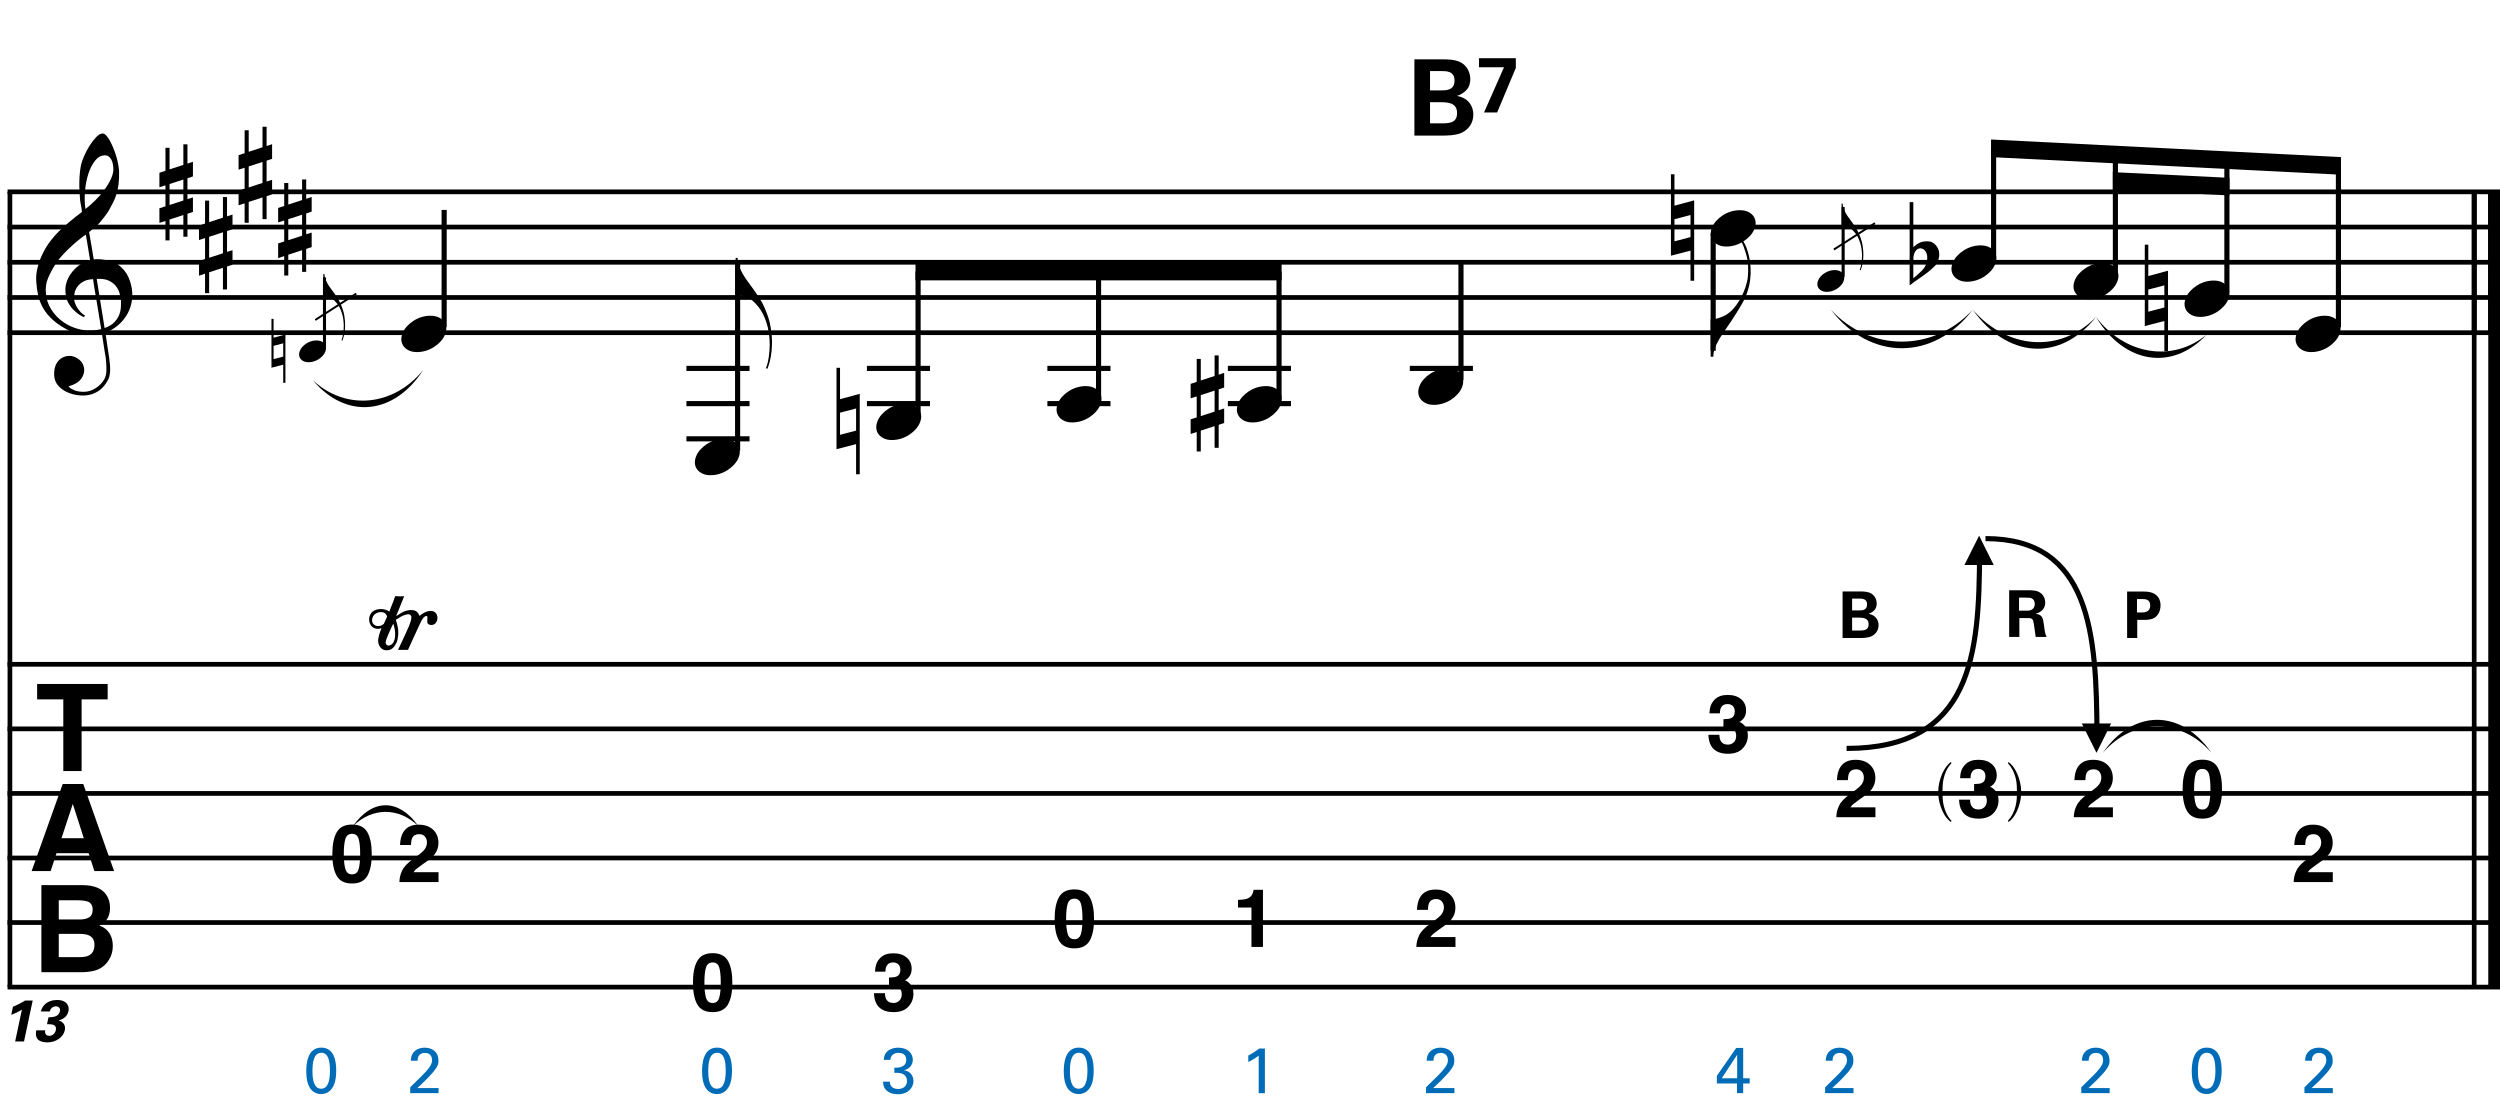 <?xml version="1.0" encoding="utf-8"?>
<!-- Generator: Adobe Illustrator 14.0.0, SVG Export Plug-In . SVG Version: 6.00 Build 43363)  -->
<!DOCTYPE svg PUBLIC "-//W3C//DTD SVG 1.1//EN" "http://www.w3.org/Graphics/SVG/1.1/DTD/svg11.dtd">
<svg version="1.1" id="Layer_1" xmlns="http://www.w3.org/2000/svg" xmlns:xlink="http://www.w3.org/1999/xlink" x="0px" y="0px"
	 width="545.756px" height="242.163px" viewBox="0 0 545.756 242.163" enable-background="new 0 0 545.756 242.163"
	 xml:space="preserve">
<line fill="none" stroke="#000000" stroke-width="1.024" stroke-miterlimit="10" x1="2.165" y1="41.878" x2="2.165" y2="215.487"/>
<g>
	<path d="M22.25,72.87c-0.574,0.103-1.184,0.164-1.83,0.185c-0.646,0.02-1.276,0.005-1.891-0.046
		c-0.615-0.051-1.184-0.123-1.707-0.215c-0.523-0.092-0.949-0.221-1.276-0.385c-1.579-0.758-2.855-1.563-3.828-2.414
		c-0.974-0.851-1.728-1.737-2.26-2.66c-0.533-0.922-0.907-1.871-1.123-2.844s-0.354-1.953-0.415-2.937
		c-0.082-1.066,0.015-2.132,0.292-3.198c0.277-1.065,0.656-2.085,1.138-3.06c0.481-0.973,1.035-1.871,1.661-2.69
		c0.625-0.82,1.255-1.538,1.891-2.153c0.738-0.696,1.512-1.388,2.322-2.075c0.81-0.687,1.696-1.389,2.66-2.106
		c-0.021-0.266-0.046-0.502-0.077-0.708c-0.031-0.205-0.067-0.415-0.108-0.63s-0.087-0.456-0.138-0.723
		c-0.051-0.266-0.087-0.594-0.107-0.984c0-0.164-0.021-0.466-0.062-0.907c-0.042-0.44-0.067-0.973-0.077-1.599
		s0.005-1.338,0.046-2.137c0.041-0.8,0.143-1.63,0.307-2.491c0.103-0.512,0.323-1.164,0.661-1.953
		c0.338-0.789,0.738-1.553,1.199-2.291c0.461-0.738,0.948-1.373,1.461-1.907c0.512-0.533,0.994-0.799,1.445-0.799
		c0.225,0,0.471,0.138,0.738,0.415c0.266,0.277,0.528,0.646,0.784,1.107c0.256,0.461,0.507,0.984,0.753,1.568
		c0.246,0.584,0.461,1.184,0.646,1.799c0.185,0.615,0.333,1.22,0.446,1.814c0.112,0.595,0.179,1.118,0.2,1.568
		c0.02,1.066-0.021,2.004-0.123,2.813c-0.103,0.81-0.256,1.538-0.461,2.183c-0.205,0.646-0.446,1.241-0.723,1.784
		c-0.276,0.543-0.569,1.091-0.876,1.645c-0.328,0.554-0.661,1.041-1,1.46c-0.338,0.42-0.682,0.846-1.03,1.276
		c-0.369,0.451-0.753,0.825-1.153,1.123c-0.4,0.297-0.795,0.62-1.184,0.968c0.185,1.045,0.348,1.989,0.492,2.829
		c0.062,0.369,0.123,0.728,0.184,1.076c0.062,0.349,0.113,0.672,0.154,0.969c0.041,0.297,0.082,0.543,0.123,0.738
		c0.041,0.195,0.062,0.313,0.062,0.354c0.492-0.062,1-0.066,1.522-0.016c0.522,0.051,1.024,0.128,1.506,0.23
		c0.481,0.103,0.912,0.236,1.292,0.4c0.379,0.165,0.682,0.318,0.907,0.461c1.107,0.82,1.891,1.758,2.353,2.813
		c0.461,1.056,0.732,2.137,0.815,3.244c0.062,0.861-0.011,1.727-0.215,2.599c-0.205,0.871-0.549,1.701-1.03,2.491
		c-0.482,0.789-1.107,1.511-1.875,2.167c-0.769,0.656-1.676,1.199-2.722,1.63c0.123,0.84,0.235,1.619,0.338,2.337
		c0.103,0.615,0.194,1.215,0.277,1.799c0.082,0.584,0.143,0.989,0.185,1.215c0.184,1.23,0.256,2.239,0.215,3.029
		c-0.041,0.789-0.195,1.43-0.461,1.922c-0.226,0.41-0.487,0.81-0.784,1.199c-0.297,0.389-0.651,0.738-1.061,1.045
		c-0.41,0.308-0.887,0.564-1.43,0.769c-0.543,0.205-1.164,0.328-1.86,0.369c-0.533,0.041-1.168-0.005-1.907-0.138
		c-0.738-0.134-1.445-0.369-2.122-0.707c-0.677-0.338-1.261-0.795-1.753-1.369c-0.492-0.574-0.769-1.281-0.83-2.122
		c-0.042-0.492-0.011-0.989,0.092-1.492c0.102-0.502,0.282-0.953,0.538-1.353c0.256-0.4,0.594-0.733,1.015-1
		c0.42-0.267,0.938-0.42,1.553-0.461c0.369-0.021,0.743,0.036,1.123,0.169c0.379,0.133,0.733,0.323,1.061,0.569
		c0.328,0.246,0.594,0.553,0.799,0.922c0.205,0.369,0.328,0.769,0.369,1.199c0.062,0.758-0.174,1.491-0.708,2.199
		c-0.533,0.707-1.435,1.235-2.706,1.583c0.205,0.287,0.594,0.558,1.168,0.815c0.573,0.256,1.292,0.384,2.152,0.384
		c0.902,0,1.768-0.267,2.598-0.799c0.831-0.534,1.471-1.199,1.922-1.999c0.287-0.533,0.431-1.225,0.431-2.076
		s-0.051-1.707-0.154-2.567c-0.041-0.144-0.103-0.498-0.185-1.061c-0.082-0.564-0.174-1.153-0.276-1.768
		C22.516,74.551,22.393,73.751,22.25,72.87z M18.236,61.446c-0.543,0.297-0.974,0.657-1.292,1.077
		c-0.318,0.42-0.533,0.866-0.646,1.337c-0.113,0.472-0.159,0.892-0.138,1.261c0.02,0.369,0.102,0.748,0.246,1.138
		c0.144,0.389,0.333,0.753,0.569,1.092c0.236,0.338,0.492,0.646,0.769,0.922s0.558,0.487,0.846,0.63
		c-0.042,0.041-0.077,0.077-0.108,0.107s-0.067,0.066-0.107,0.108c-0.042,0.041-0.072,0.082-0.092,0.123
		c-0.636-0.308-1.194-0.672-1.676-1.092c-0.482-0.42-0.795-0.723-0.938-0.907c-0.226-0.307-0.42-0.584-0.584-0.83
		s-0.297-0.507-0.399-0.784c-0.103-0.277-0.19-0.579-0.262-0.907c-0.072-0.328-0.118-0.717-0.138-1.168
		c-0.042-0.43-0.011-0.886,0.092-1.368c0.103-0.481,0.271-0.969,0.507-1.461c0.235-0.492,0.543-0.968,0.922-1.43
		s0.825-0.896,1.338-1.307c0.266-0.205,0.507-0.369,0.723-0.492s0.415-0.23,0.6-0.323s0.374-0.164,0.569-0.215
		c0.194-0.051,0.404-0.108,0.63-0.169l-0.922-5.566c-0.246,0.144-0.646,0.431-1.2,0.861c-0.553,0.431-1.158,0.943-1.814,1.538
		c-0.656,0.595-1.307,1.235-1.953,1.922c-0.646,0.687-1.174,1.348-1.583,1.983c-0.738,1.168-1.312,2.245-1.722,3.229
		c-0.41,0.984-0.564,2.05-0.461,3.198c0.082,1.292,0.477,2.496,1.184,3.613c0.707,1.117,1.614,2.055,2.721,2.813
		c1.107,0.758,2.368,1.286,3.782,1.583c1.415,0.297,2.88,0.261,4.397-0.107c-0.328-2.03-0.625-3.844-0.892-5.443
		c-0.123-0.676-0.236-1.342-0.338-1.999c-0.103-0.656-0.2-1.24-0.292-1.753c-0.092-0.512-0.18-1.086-0.262-1.722
		C19.471,60.98,18.779,61.149,18.236,61.446z M22.895,33.91c-0.799,0-1.502,0.375-2.106,1.123c-0.604,0.749-1.097,1.696-1.476,2.844
		c-0.38,1.148-0.63,2.409-0.753,3.782c-0.123,1.374-0.092,2.696,0.092,3.967c0.676-0.512,1.384-1.132,2.122-1.86
		c0.738-0.728,1.409-1.501,2.014-2.322c0.604-0.819,1.096-1.65,1.476-2.491c0.379-0.84,0.538-1.64,0.477-2.398
		c-0.021-0.246-0.062-0.522-0.123-0.83s-0.165-0.594-0.308-0.861c-0.144-0.267-0.328-0.492-0.553-0.677
		C23.53,34.002,23.244,33.91,22.895,33.91z M22.833,71.609c0.881-0.308,1.568-0.708,2.061-1.199
		c0.492-0.492,0.855-1.025,1.091-1.599c0.236-0.574,0.369-1.148,0.4-1.722s0.036-1.086,0.016-1.537
		c-0.042-0.369-0.128-0.831-0.262-1.384c-0.133-0.554-0.384-1.086-0.753-1.599c-0.369-0.512-0.892-0.938-1.568-1.276
		c-0.677-0.338-1.579-0.477-2.706-0.415L22.833,71.609z"/>
</g>
<g>
	<path d="M23.503,149.312v3.366h-5.687v15.642h-3.998v-15.642H8.106v-3.366H23.503z"/>
</g>
<g>
	<path d="M13.687,171.153h4.494l6.725,19.008h-4.307l-1.254-3.907h-7l-1.289,3.907H6.902L13.687,171.153z M13.425,182.979h4.868
		l-2.401-7.479L13.425,182.979z"/>
</g>
<g>
	<path d="M23.148,195.258c0.582,0.808,0.872,1.775,0.872,2.9c0,1.161-0.293,2.094-0.88,2.799c-0.328,0.396-0.812,0.757-1.45,1.084
		c0.97,0.352,1.702,0.91,2.196,1.676s0.741,1.693,0.741,2.785c0,1.127-0.282,2.137-0.846,3.031
		c-0.359,0.593-0.808,1.092-1.346,1.495c-0.607,0.464-1.323,0.782-2.148,0.954c-0.825,0.172-1.72,0.258-2.686,0.258H9.036v-19.008
		h9.186C20.54,193.268,22.182,193.941,23.148,195.258z M12.828,196.534v4.19h4.62c0.825,0,1.495-0.156,2.01-0.471
		c0.515-0.313,0.772-0.87,0.772-1.67c0-0.885-0.34-1.47-1.021-1.754c-0.587-0.197-1.336-0.296-2.246-0.296H12.828z M12.828,203.871
		v5.068h4.615c0.824,0,1.466-0.111,1.925-0.336c0.833-0.412,1.249-1.203,1.249-2.372c0-0.989-0.404-1.668-1.211-2.038
		c-0.451-0.205-1.083-0.312-1.899-0.322H12.828z"/>
</g>
<g>
	<path d="M36.122,37.284v-5.012h0.892v4.705l3.014-0.984v-4.49h0.892v4.213l1.199-0.4v3.198l-1.199,0.399v4.551l1.199-0.369v3.167
		l-1.199,0.399v5.013h-0.892v-4.736l-3.014,0.984v4.551h-0.892v-4.244L34.8,48.662v-3.198l1.322-0.43v-4.582L34.8,40.882v-3.167
		L36.122,37.284z M37.014,40.174v4.582l3.014-0.984V39.19L37.014,40.174z"/>
</g>
<g>
	<path d="M44.762,48.804v-5.012h0.892v4.705l3.014-0.984v-4.49h0.892v4.213l1.199-0.4v3.198l-1.199,0.399v4.551l1.199-0.369v3.167
		l-1.199,0.399v5.013h-0.892v-4.736l-3.014,0.984v4.551h-0.892V59.75l-1.322,0.431v-3.198l1.322-0.43v-4.582l-1.322,0.431v-3.167
		L44.762,48.804z M45.654,51.694v4.582l3.014-0.984V50.71L45.654,51.694z"/>
</g>
<g>
	<path d="M53.402,33.444v-5.012h0.892v4.705l3.014-0.984v-4.49h0.892v4.213l1.199-0.4v3.198l-1.199,0.399v4.551l1.199-0.369v3.167
		l-1.199,0.399v5.013h-0.892v-4.736l-3.014,0.984v4.551h-0.892v-4.244l-1.322,0.431v-3.198l1.322-0.43v-4.582l-1.322,0.431v-3.167
		L53.402,33.444z M54.293,36.334v4.582l3.014-0.984V35.35L54.293,36.334z"/>
</g>
<g>
	<path d="M62.042,44.964v-5.012h0.892v4.705l3.014-0.984v-4.49h0.892v4.213l1.199-0.4v3.198l-1.199,0.399v4.551l1.199-0.369v3.167
		l-1.199,0.399v5.013h-0.892v-4.736l-3.014,0.984v4.551h-0.892v-4.244l-1.322,0.431v-3.198l1.322-0.43v-4.582l-1.322,0.431v-3.167
		L62.042,44.964z M62.934,47.854v4.582l3.014-0.984V46.87L62.934,47.854z"/>
</g>
<line fill="none" stroke="#000000" stroke-width="2.562" stroke-miterlimit="10" x1="544.475" y1="41.878" x2="544.475" y2="72.628"/>
<line fill="none" stroke="#000000" stroke-width="1.024" stroke-miterlimit="10" x1="540.12" y1="41.878" x2="540.12" y2="72.628"/>
<line fill="none" stroke="#000000" stroke-width="2.562" stroke-miterlimit="10" x1="544.475" y1="41.878" x2="544.475" y2="72.628"/>
<line fill="none" stroke="#000000" stroke-width="1.024" stroke-miterlimit="10" x1="540.12" y1="41.878" x2="540.12" y2="72.628"/>
<line fill="none" stroke="#000000" stroke-width="2.562" stroke-miterlimit="10" x1="544.475" y1="41.878" x2="544.475" y2="215.487"/>
<line fill="none" stroke="#000000" stroke-width="1.024" stroke-miterlimit="10" x1="540.12" y1="41.878" x2="540.12" y2="215.487"/>
<line fill="none" stroke="#000000" stroke-width="1.028" stroke-miterlimit="10" x1="1.652" y1="41.878" x2="545.756" y2="41.878"/>
<line fill="none" stroke="#000000" stroke-width="1.028" stroke-miterlimit="10" x1="1.652" y1="49.565" x2="545.756" y2="49.565"/>
<line fill="none" stroke="#000000" stroke-width="1.028" stroke-miterlimit="10" x1="1.652" y1="57.253" x2="545.756" y2="57.253"/>
<line fill="none" stroke="#000000" stroke-width="1.028" stroke-miterlimit="10" x1="1.652" y1="64.94" x2="545.756" y2="64.94"/>
<line fill="none" stroke="#000000" stroke-width="1.028" stroke-miterlimit="10" x1="1.652" y1="72.628" x2="545.756" y2="72.628"/>
<line fill="none" stroke="#000000" stroke-width="1.028" stroke-miterlimit="10" x1="1.652" y1="145.019" x2="545.756" y2="145.019"/>
<line fill="none" stroke="#000000" stroke-width="1.028" stroke-miterlimit="10" x1="1.652" y1="159.112" x2="545.756" y2="159.112"/>
<line fill="none" stroke="#000000" stroke-width="1.028" stroke-miterlimit="10" x1="1.652" y1="173.207" x2="545.756" y2="173.207"/>
<line fill="none" stroke="#000000" stroke-width="1.028" stroke-miterlimit="10" x1="1.652" y1="187.3" x2="545.756" y2="187.3"/>
<line fill="none" stroke="#000000" stroke-width="1.028" stroke-miterlimit="10" x1="1.652" y1="201.394" x2="545.756" y2="201.394"/>
<line fill="none" stroke="#000000" stroke-width="1.028" stroke-miterlimit="10" x1="1.652" y1="215.487" x2="545.756" y2="215.487"/>
<g>
</g>
<g>
</g>
<g>
</g>
<g>
</g>
<g>
	<path d="M402.238,129.112h3.803c0.591,0,1.731,0,2.507,0.479c0.93,0.592,1.141,1.577,1.141,2.169c0,0.381-0.07,1.043-0.592,1.521
		c-0.07,0.084-0.563,0.535-1.154,0.689V134c1.549,0.281,2.154,1.408,2.154,2.479c0,1.197-0.704,2-1.493,2.395
		c-0.788,0.408-2.169,0.408-2.562,0.408h-3.803V129.112z M404.322,133.253h1.521c0.619,0,1.746,0,1.746-1.31
		c0-1.268-1.07-1.268-1.789-1.268h-1.479V133.253z M404.322,137.646h1.479c1,0,2.127,0,2.127-1.365c0-1.451-1.31-1.451-2.352-1.451
		h-1.254V137.646z"/>
</g>
<g>
</g>
<g>
</g>
<g>
</g>
<g>
</g>
<g>
	<path d="M438.605,128.858h3.901c1.127-0.015,2.268-0.015,3.085,0.69c0.634,0.549,0.887,1.295,0.887,1.957
		c0,1.901-1.634,2.353-2.127,2.493c1.535,0.141,1.648,1.015,1.831,2.338c0.155,1.197,0.239,1.69,0.311,1.972
		c0.112,0.451,0.196,0.563,0.31,0.732h-2.408c-0.099-0.563-0.409-3.141-0.55-3.535c-0.197-0.577-0.732-0.577-1.099-0.577h-1.915
		v4.112h-2.226V128.858z M440.76,133.309h1.761c0.253,0,0.76,0,1.112-0.281c0.155-0.113,0.563-0.465,0.563-1.184
		c0-0.689-0.338-1.014-0.535-1.141c-0.338-0.239-0.747-0.239-1.437-0.239h-1.465V133.309z"/>
</g>
<g>
</g>
<g>
</g>
<g>
</g>
<g>
</g>
<g>
	<path d="M464.355,129.127h3.142c1.464,0,2.689,0.098,3.534,1.111c0.535,0.648,0.62,1.381,0.62,1.902
		c0,1.183-0.493,2.183-1.296,2.703c-0.746,0.479-1.774,0.479-2.31,0.479h-1.479v3.958h-2.212V129.127z M466.51,133.703h0.873
		c0.704,0,2.014,0,2.014-1.549c0-1.381-1.169-1.381-1.788-1.381h-1.099V133.703z"/>
</g>
<line fill="none" stroke="#000000" stroke-width="0.432" stroke-miterlimit="10" x1="68.811" y1="69.852" x2="77.78" y2="64.086"/>
<g>
	<path d="M71.169,61.247c0.221,0.492,0.467,0.929,0.738,1.31c0.308,0.431,0.64,0.889,0.997,1.375c0.356,0.486,0.713,1.03,1.07,1.633
		c0.148,0.258,0.289,0.544,0.424,0.858s0.258,0.627,0.369,0.941s0.2,0.612,0.268,0.895c0.067,0.283,0.114,0.517,0.138,0.701
		c0.062,0.381,0.108,0.76,0.139,1.135c0.03,0.375,0.04,0.741,0.027,1.098c-0.024,1.132-0.215,2.177-0.572,3.137l-0.221-0.037
		c0.172-0.431,0.298-0.935,0.378-1.513s0.12-1.125,0.12-1.642c0-0.443-0.037-0.929-0.111-1.458s-0.191-1.021-0.351-1.476
		c-0.283-0.824-0.621-1.476-1.015-1.956c-0.394-0.48-0.732-0.812-1.015-0.997c-0.209-0.135-0.412-0.243-0.609-0.323
		c-0.197-0.08-0.381-0.138-0.554-0.175c-0.197-0.049-0.381-0.08-0.553-0.092h-0.258v-4.833h0.258
		C70.837,60.281,70.947,60.755,71.169,61.247z"/>
</g>
<line fill="none" stroke="#000000" stroke-width="0.673" stroke-miterlimit="10" x1="70.837" y1="75.808" x2="70.837" y2="60.563"/>
<g>
	<path d="M65.427,76.659c0.123-0.332,0.311-0.64,0.563-0.922c0.252-0.283,0.544-0.532,0.876-0.748
		c0.332-0.215,0.688-0.381,1.07-0.498c0.381-0.117,0.769-0.175,1.163-0.175c0.394,0,0.738,0.064,1.033,0.194
		c0.295,0.129,0.528,0.301,0.701,0.517s0.28,0.467,0.323,0.756c0.043,0.289,0.003,0.6-0.12,0.932s-0.313,0.643-0.572,0.932
		s-0.554,0.541-0.886,0.757c-0.332,0.215-0.692,0.381-1.079,0.498c-0.388,0.117-0.772,0.175-1.153,0.175
		c-0.394,0-0.735-0.065-1.024-0.194c-0.289-0.129-0.523-0.305-0.701-0.526s-0.286-0.477-0.323-0.766
		C65.261,77.302,65.304,76.991,65.427,76.659z"/>
</g>
<g>
	<path d="M62.306,73.024V83.56h-0.48v-3.949l-2.564,0.665V69.611h0.461v4.114L62.306,73.024z M59.723,75.497v2.897l2.103-0.554
		v-2.896L59.723,75.497z"/>
</g>
<line fill="none" stroke="#000000" stroke-width="1.121" stroke-miterlimit="10" x1="96.958" y1="71.454" x2="96.958" y2="45.829"/>
<g>
	<path d="M87.846,72.832c0.205-0.554,0.518-1.066,0.938-1.538c0.42-0.471,0.907-0.886,1.46-1.245
		c0.554-0.358,1.148-0.635,1.784-0.831c0.635-0.194,1.281-0.292,1.937-0.292c0.656,0,1.23,0.107,1.722,0.323
		c0.492,0.215,0.881,0.503,1.168,0.861c0.287,0.359,0.466,0.779,0.538,1.261c0.071,0.482,0.005,0.999-0.2,1.553
		c-0.206,0.553-0.523,1.071-0.954,1.553c-0.43,0.481-0.922,0.902-1.476,1.261c-0.553,0.358-1.153,0.635-1.799,0.831
		c-0.646,0.194-1.287,0.292-1.922,0.292c-0.656,0-1.225-0.108-1.707-0.323c-0.482-0.215-0.872-0.508-1.168-0.876
		c-0.297-0.369-0.477-0.795-0.538-1.276C87.569,73.902,87.641,73.385,87.846,72.832z"/>
</g>
<g>
	<path d="M161.575,58.664c0.369,0.82,0.779,1.548,1.23,2.183c0.512,0.718,1.066,1.481,1.661,2.291
		c0.594,0.81,1.188,1.717,1.784,2.721c0.246,0.431,0.481,0.907,0.707,1.43c0.226,0.522,0.431,1.045,0.615,1.568
		c0.184,0.522,0.333,1.02,0.446,1.491c0.112,0.471,0.189,0.861,0.23,1.168c0.103,0.635,0.179,1.266,0.23,1.891
		c0.051,0.625,0.066,1.235,0.046,1.83c-0.042,1.886-0.359,3.628-0.953,5.228l-0.369-0.062c0.287-0.718,0.497-1.558,0.63-2.521
		c0.133-0.964,0.2-1.875,0.2-2.737c0-0.738-0.062-1.548-0.185-2.429c-0.123-0.882-0.318-1.702-0.584-2.46
		c-0.472-1.374-1.036-2.46-1.691-3.259c-0.656-0.8-1.22-1.353-1.691-1.661c-0.349-0.226-0.687-0.405-1.015-0.538
		c-0.328-0.133-0.636-0.231-0.922-0.292c-0.328-0.082-0.636-0.133-0.922-0.153h-0.431v-8.057h0.431
		C161.021,57.055,161.206,57.844,161.575,58.664z"/>
</g>
<line fill="none" stroke="#000000" stroke-width="1.121" stroke-miterlimit="10" x1="161.021" y1="98.36" x2="161.021" y2="57.36"/>
<line fill="none" stroke="#000000" stroke-width="1.121" stroke-miterlimit="10" x1="149.85" y1="95.797" x2="163.624" y2="95.797"/>
<line fill="none" stroke="#000000" stroke-width="1.121" stroke-miterlimit="10" x1="149.85" y1="88.11" x2="163.624" y2="88.11"/>
<line fill="none" stroke="#000000" stroke-width="1.121" stroke-miterlimit="10" x1="149.85" y1="80.422" x2="163.624" y2="80.422"/>
<g>
	<path d="M151.926,99.711c0.205-0.554,0.518-1.066,0.938-1.538c0.42-0.471,0.907-0.886,1.46-1.245
		c0.554-0.358,1.148-0.635,1.784-0.831c0.635-0.194,1.281-0.292,1.937-0.292c0.656,0,1.23,0.107,1.722,0.323
		c0.492,0.215,0.881,0.503,1.168,0.861c0.287,0.359,0.466,0.779,0.538,1.261c0.071,0.482,0.005,0.999-0.2,1.553
		c-0.206,0.553-0.523,1.071-0.954,1.553c-0.43,0.481-0.922,0.902-1.476,1.261c-0.553,0.358-1.153,0.635-1.799,0.831
		c-0.646,0.194-1.287,0.292-1.922,0.292c-0.656,0-1.225-0.108-1.707-0.323c-0.482-0.215-0.872-0.508-1.168-0.876
		c-0.297-0.369-0.477-0.795-0.538-1.276C151.649,100.782,151.721,100.265,151.926,99.711z"/>
</g>
<line fill="none" stroke="#000000" stroke-width="1.121" stroke-miterlimit="10" x1="189.249" y1="88.11" x2="203.022" y2="88.11"/>
<line fill="none" stroke="#000000" stroke-width="1.121" stroke-miterlimit="10" x1="189.249" y1="80.422" x2="203.022" y2="80.422"/>
<g>
	<path d="M191.526,92.032c0.205-0.554,0.518-1.066,0.938-1.538c0.42-0.471,0.907-0.886,1.46-1.245
		c0.554-0.358,1.148-0.635,1.784-0.831c0.635-0.194,1.281-0.292,1.937-0.292c0.656,0,1.23,0.107,1.722,0.323
		c0.492,0.215,0.881,0.503,1.168,0.861c0.287,0.359,0.466,0.779,0.538,1.261c0.071,0.482,0.005,0.999-0.2,1.553
		c-0.206,0.553-0.523,1.071-0.954,1.553c-0.43,0.481-0.922,0.902-1.476,1.261c-0.553,0.358-1.153,0.635-1.799,0.831
		c-0.646,0.194-1.287,0.292-1.922,0.292c-0.656,0-1.225-0.108-1.707-0.323c-0.482-0.215-0.872-0.508-1.168-0.876
		c-0.297-0.369-0.477-0.795-0.538-1.276C191.249,93.103,191.321,92.585,191.526,92.032z"/>
</g>
<g>
	<path d="M187.683,85.974v17.558h-0.799v-6.581l-4.274,1.107V80.285h0.769v6.857L187.683,85.974z M183.378,90.094v4.828L186.884,94
		v-4.828L183.378,90.094z"/>
</g>
<line fill="none" stroke="#000000" stroke-width="1.121" stroke-miterlimit="10" x1="200.419" y1="90.672" x2="200.419" y2="59.282"/>
<line fill="none" stroke="#000000" stroke-width="1.121" stroke-miterlimit="10" x1="228.647" y1="88.11" x2="242.42" y2="88.11"/>
<line fill="none" stroke="#000000" stroke-width="1.121" stroke-miterlimit="10" x1="228.647" y1="80.422" x2="242.42" y2="80.422"/>
<g>
	<path d="M230.886,88.192c0.205-0.554,0.518-1.066,0.938-1.538c0.42-0.471,0.907-0.886,1.46-1.245
		c0.554-0.358,1.148-0.635,1.784-0.831c0.635-0.194,1.281-0.292,1.937-0.292c0.656,0,1.23,0.107,1.722,0.323
		c0.492,0.215,0.881,0.503,1.168,0.861c0.287,0.359,0.466,0.779,0.538,1.261c0.071,0.482,0.005,0.999-0.2,1.553
		c-0.206,0.553-0.523,1.071-0.954,1.553c-0.43,0.481-0.922,0.902-1.476,1.261c-0.553,0.358-1.153,0.635-1.799,0.831
		c-0.646,0.194-1.287,0.292-1.922,0.292c-0.656,0-1.225-0.108-1.707-0.323c-0.482-0.215-0.872-0.508-1.168-0.876
		c-0.297-0.369-0.477-0.795-0.538-1.276C230.609,89.263,230.681,88.746,230.886,88.192z"/>
</g>
<line fill="none" stroke="#000000" stroke-width="1.121" stroke-miterlimit="10" x1="239.818" y1="86.829" x2="239.818" y2="59.282"/>
<line fill="none" stroke="#000000" stroke-width="1.121" stroke-miterlimit="10" x1="268.045" y1="88.11" x2="281.819" y2="88.11"/>
<line fill="none" stroke="#000000" stroke-width="1.121" stroke-miterlimit="10" x1="268.045" y1="80.422" x2="281.819" y2="80.422"/>
<g>
	<path d="M270.246,88.192c0.205-0.554,0.518-1.066,0.938-1.538c0.42-0.471,0.907-0.886,1.46-1.245
		c0.554-0.358,1.147-0.635,1.784-0.831c0.635-0.194,1.28-0.292,1.937-0.292s1.23,0.107,1.722,0.323
		c0.492,0.215,0.882,0.503,1.169,0.861c0.287,0.359,0.466,0.779,0.538,1.261c0.071,0.482,0.005,0.999-0.2,1.553
		c-0.205,0.553-0.522,1.071-0.953,1.553c-0.431,0.481-0.923,0.902-1.476,1.261c-0.554,0.358-1.153,0.635-1.799,0.831
		c-0.646,0.194-1.287,0.292-1.922,0.292c-0.657,0-1.226-0.108-1.707-0.323c-0.482-0.215-0.872-0.508-1.168-0.876
		c-0.297-0.369-0.477-0.795-0.538-1.276C269.969,89.263,270.041,88.746,270.246,88.192z"/>
</g>
<g>
	<path d="M261.242,83.364v-5.012h0.892v4.705l3.014-0.984v-4.49h0.892v4.213l1.199-0.4v3.198l-1.199,0.399v4.551l1.199-0.369v3.167
		l-1.199,0.399v5.013h-0.892V93.02l-3.014,0.984v4.551h-0.892v-4.244l-1.322,0.431v-3.198l1.322-0.43v-4.582l-1.322,0.431v-3.167
		L261.242,83.364z M262.134,86.254v4.582l3.014-0.984v-4.582L262.134,86.254z"/>
</g>
<line fill="none" stroke="#000000" stroke-width="1.121" stroke-miterlimit="10" x1="279.216" y1="86.829" x2="279.216" y2="59.282"/>
<polyline points="279.777,57.36 199.859,57.36 199.859,61.204 279.777,61.204 "/>
<line fill="none" stroke="#000000" stroke-width="1.121" stroke-miterlimit="10" x1="318.935" y1="82.985" x2="318.935" y2="57.36"/>
<line fill="none" stroke="#000000" stroke-width="1.121" stroke-miterlimit="10" x1="307.764" y1="80.422" x2="321.538" y2="80.422"/>
<g>
	<path d="M309.846,84.352c0.204-0.554,0.518-1.066,0.938-1.538c0.42-0.471,0.907-0.886,1.461-1.245
		c0.554-0.358,1.147-0.635,1.783-0.831c0.636-0.194,1.281-0.292,1.938-0.292s1.23,0.107,1.722,0.323
		c0.492,0.215,0.882,0.503,1.169,0.861c0.287,0.359,0.466,0.779,0.538,1.261c0.071,0.482,0.005,0.999-0.2,1.553
		c-0.205,0.553-0.522,1.071-0.953,1.553c-0.431,0.481-0.923,0.902-1.476,1.261c-0.554,0.358-1.153,0.635-1.799,0.831
		c-0.646,0.194-1.287,0.292-1.922,0.292c-0.656,0-1.226-0.108-1.707-0.323c-0.481-0.215-0.871-0.508-1.168-0.876
		c-0.298-0.369-0.478-0.795-0.539-1.276C309.57,85.422,309.641,84.905,309.846,84.352z"/>
</g>
<g>
	<path d="M382.05,61.181c-0.104,0.82-0.308,1.691-0.615,2.614s-0.779,1.917-1.415,2.983c-0.656,1.107-1.322,2.168-1.998,3.183
		c-0.677,1.015-1.312,1.953-1.907,2.813c-0.513,0.717-0.989,1.532-1.43,2.445c-0.44,0.912-0.661,1.799-0.661,2.66h-0.584v-8.18
		h0.584c0.308-0.041,0.636-0.113,0.984-0.215c0.287-0.083,0.62-0.2,0.999-0.354s0.764-0.364,1.153-0.63
		c0.267-0.184,0.569-0.44,0.907-0.769c0.338-0.328,0.682-0.733,1.03-1.215c0.348-0.481,0.691-1.04,1.03-1.676
		c0.338-0.635,0.64-1.342,0.907-2.122c0.286-0.861,0.461-1.619,0.522-2.275s0.081-1.404,0.062-2.245c0-0.451-0.046-0.927-0.139-1.43
		c-0.092-0.502-0.21-0.994-0.354-1.476c-0.144-0.481-0.298-0.942-0.461-1.384c-0.165-0.44-0.339-0.825-0.523-1.153l0.339-0.215
		c0.286,0.43,0.548,0.948,0.784,1.553c0.235,0.605,0.431,1.276,0.584,2.014s0.256,1.538,0.308,2.398
		C382.208,59.367,382.173,60.259,382.05,61.181z"/>
</g>
<line fill="none" stroke="#000000" stroke-width="1.121" stroke-miterlimit="10" x1="373.989" y1="50.954" x2="373.989" y2="76.579"/>
<g>
	<path d="M373.686,49.792c0.204-0.554,0.518-1.066,0.938-1.538c0.42-0.471,0.907-0.886,1.461-1.245
		c0.554-0.358,1.147-0.635,1.783-0.831c0.636-0.194,1.281-0.292,1.938-0.292s1.23,0.107,1.722,0.323
		c0.492,0.215,0.882,0.503,1.169,0.861c0.287,0.359,0.466,0.779,0.538,1.261c0.071,0.482,0.005,0.999-0.2,1.553
		c-0.205,0.553-0.522,1.071-0.953,1.553c-0.431,0.481-0.923,0.902-1.476,1.261c-0.554,0.358-1.153,0.635-1.799,0.831
		c-0.646,0.194-1.287,0.292-1.922,0.292c-0.656,0-1.226-0.108-1.707-0.323c-0.481-0.215-0.871-0.508-1.168-0.876
		c-0.298-0.369-0.478-0.795-0.539-1.276C373.41,50.862,373.481,50.345,373.686,49.792z"/>
</g>
<g>
	<path d="M369.842,43.734v17.558h-0.8v-6.581l-4.273,1.107V38.045h0.769v6.857L369.842,43.734z M365.538,47.854v4.828l3.505-0.923
		v-4.828L365.538,47.854z"/>
</g>
<line fill="none" stroke="#000000" stroke-width="0.432" stroke-miterlimit="10" x1="400.334" y1="54.477" x2="409.303" y2="48.711"/>
<g>
	<path d="M402.608,45.886c0.222,0.492,0.468,0.929,0.738,1.31c0.308,0.431,0.64,0.889,0.996,1.375
		c0.357,0.486,0.714,1.03,1.07,1.633c0.147,0.258,0.289,0.544,0.425,0.858c0.135,0.313,0.258,0.627,0.369,0.941
		c0.11,0.313,0.199,0.612,0.268,0.895c0.067,0.283,0.113,0.517,0.138,0.701c0.062,0.381,0.107,0.76,0.139,1.135
		c0.03,0.375,0.04,0.741,0.027,1.098c-0.024,1.132-0.215,2.177-0.571,3.137l-0.222-0.037c0.172-0.431,0.298-0.935,0.378-1.513
		s0.12-1.125,0.12-1.642c0-0.443-0.037-0.929-0.11-1.458c-0.074-0.529-0.191-1.021-0.351-1.476
		c-0.283-0.824-0.622-1.476-1.015-1.956c-0.395-0.48-0.732-0.812-1.016-0.997c-0.209-0.135-0.412-0.243-0.608-0.323
		c-0.197-0.08-0.382-0.138-0.554-0.175c-0.196-0.049-0.381-0.08-0.554-0.092h-0.258v-4.833h0.258
		C402.276,44.921,402.387,45.395,402.608,45.886z"/>
</g>
<line fill="none" stroke="#000000" stroke-width="0.673" stroke-miterlimit="10" x1="402.361" y1="60.433" x2="402.361" y2="45.188"/>
<g>
	<path d="M396.867,61.299c0.123-0.332,0.311-0.64,0.562-0.922c0.252-0.283,0.545-0.532,0.877-0.748
		c0.332-0.215,0.688-0.381,1.07-0.498c0.381-0.117,0.769-0.175,1.162-0.175s0.738,0.064,1.033,0.194
		c0.295,0.129,0.528,0.301,0.701,0.517c0.172,0.215,0.279,0.467,0.322,0.756s0.003,0.6-0.119,0.932
		c-0.123,0.332-0.314,0.643-0.572,0.932c-0.259,0.289-0.554,0.541-0.886,0.757c-0.332,0.215-0.691,0.381-1.079,0.498
		c-0.388,0.117-0.772,0.175-1.153,0.175c-0.394,0-0.735-0.065-1.024-0.194c-0.289-0.129-0.522-0.305-0.7-0.526
		c-0.179-0.221-0.286-0.477-0.323-0.766S396.744,61.631,396.867,61.299z"/>
</g>
<g>
	<path d="M426.246,57.472c0.204-0.554,0.518-1.066,0.938-1.538c0.42-0.471,0.907-0.886,1.461-1.245
		c0.554-0.358,1.147-0.635,1.783-0.831c0.636-0.194,1.281-0.292,1.938-0.292s1.23,0.107,1.722,0.323
		c0.492,0.215,0.882,0.503,1.169,0.861c0.287,0.359,0.466,0.779,0.538,1.261c0.071,0.482,0.005,0.999-0.2,1.553
		c-0.205,0.553-0.522,1.071-0.953,1.553c-0.431,0.481-0.923,0.902-1.476,1.261c-0.554,0.358-1.153,0.635-1.799,0.831
		c-0.646,0.194-1.287,0.292-1.922,0.292c-0.656,0-1.226-0.108-1.707-0.323c-0.481-0.215-0.871-0.508-1.168-0.876
		c-0.298-0.369-0.478-0.795-0.539-1.276C425.969,58.542,426.041,58.025,426.246,57.472z"/>
</g>
<g>
	<path d="M417.679,46.555v5.443v1.968c0.286-0.266,0.553-0.481,0.799-0.646c0.246-0.164,0.481-0.292,0.708-0.384
		c0.225-0.092,0.466-0.159,0.723-0.2c0.256-0.041,0.548-0.062,0.876-0.062c0.389,0,0.738,0.082,1.046,0.246
		c0.307,0.164,0.573,0.379,0.799,0.646c0.226,0.267,0.4,0.564,0.523,0.892c0.123,0.328,0.184,0.646,0.184,0.954
		c0.021,0.328-0.01,0.651-0.092,0.968c-0.082,0.318-0.185,0.61-0.308,0.876c-0.144,0.349-0.369,0.656-0.677,0.922
		c-0.307,0.267-0.584,0.523-0.83,0.769c-0.082,0.082-0.257,0.225-0.522,0.43c-0.267,0.205-0.569,0.431-0.907,0.677
		s-0.691,0.497-1.061,0.753c-0.369,0.256-0.708,0.492-1.015,0.707c-0.308,0.215-0.656,0.477-1.046,0.784V44.126h0.8V46.555z
		 M420.169,54.643c-0.103-0.123-0.241-0.225-0.415-0.308c-0.174-0.082-0.364-0.123-0.568-0.123c-0.205,0-0.411,0.061-0.615,0.184
		c-0.205,0.123-0.39,0.338-0.554,0.646c-0.205,0.39-0.312,0.876-0.323,1.46c-0.01,0.584-0.015,1.112-0.015,1.583v2.645
		c0.246-0.184,0.456-0.354,0.63-0.507s0.358-0.323,0.554-0.507c0.194-0.185,0.374-0.349,0.538-0.492
		c0.287-0.267,0.533-0.554,0.738-0.861c0.204-0.307,0.358-0.697,0.461-1.168c0.123-0.471,0.153-0.933,0.093-1.384
		C420.631,55.36,420.457,54.971,420.169,54.643z"/>
</g>
<line fill="none" stroke="#000000" stroke-width="1.121" stroke-miterlimit="10" x1="435.208" y1="56.079" x2="435.208" y2="32.375"/>
<g>
	<path d="M452.886,61.312c0.204-0.554,0.518-1.066,0.938-1.538c0.42-0.471,0.907-0.886,1.461-1.245
		c0.554-0.358,1.147-0.635,1.783-0.831c0.636-0.194,1.281-0.292,1.938-0.292s1.23,0.107,1.722,0.323
		c0.492,0.215,0.882,0.503,1.169,0.861c0.287,0.359,0.466,0.779,0.538,1.261c0.071,0.482,0.005,0.999-0.2,1.553
		c-0.205,0.553-0.522,1.071-0.953,1.553c-0.431,0.481-0.923,0.902-1.476,1.261c-0.554,0.358-1.153,0.635-1.799,0.831
		c-0.646,0.194-1.287,0.292-1.922,0.292c-0.656,0-1.226-0.108-1.707-0.323c-0.481-0.215-0.871-0.508-1.168-0.876
		c-0.298-0.369-0.478-0.795-0.539-1.276C452.61,62.382,452.681,61.865,452.886,61.312z"/>
</g>
<line fill="none" stroke="#000000" stroke-width="1.121" stroke-miterlimit="10" x1="461.794" y1="59.922" x2="461.794" y2="33.733"/>
<g>
	<path d="M477.125,65.152c0.204-0.554,0.518-1.066,0.938-1.538c0.42-0.471,0.907-0.886,1.461-1.245
		c0.554-0.358,1.147-0.635,1.783-0.831c0.636-0.194,1.281-0.292,1.938-0.292s1.23,0.107,1.722,0.323
		c0.492,0.215,0.882,0.503,1.169,0.861c0.287,0.359,0.466,0.779,0.538,1.261c0.071,0.482,0.005,0.999-0.2,1.553
		c-0.205,0.553-0.522,1.071-0.953,1.553c-0.431,0.481-0.923,0.902-1.476,1.261c-0.554,0.358-1.153,0.635-1.799,0.831
		c-0.646,0.194-1.287,0.292-1.922,0.292c-0.656,0-1.226-0.108-1.707-0.323c-0.481-0.215-0.871-0.508-1.168-0.876
		c-0.298-0.369-0.478-0.795-0.539-1.276C476.849,66.223,476.92,65.706,477.125,65.152z"/>
</g>
<g>
	<path d="M473.283,59.094v17.558h-0.8v-6.581l-4.273,1.107V53.405h0.769v6.857L473.283,59.094z M468.978,63.214v4.828l3.505-0.923
		v-4.828L468.978,63.214z"/>
</g>
<line fill="none" stroke="#000000" stroke-width="1.121" stroke-miterlimit="10" x1="486.138" y1="63.766" x2="486.138" y2="34.976"/>
<g>
	<path d="M501.366,72.832c0.204-0.554,0.518-1.066,0.938-1.538c0.42-0.471,0.907-0.886,1.461-1.245
		c0.554-0.358,1.147-0.635,1.783-0.831c0.636-0.194,1.281-0.292,1.938-0.292s1.23,0.107,1.722,0.323
		c0.492,0.215,0.882,0.503,1.169,0.861c0.287,0.359,0.466,0.779,0.538,1.261c0.071,0.482,0.005,0.999-0.2,1.553
		c-0.205,0.553-0.522,1.071-0.953,1.553c-0.431,0.481-0.923,0.902-1.476,1.261c-0.554,0.358-1.153,0.635-1.799,0.831
		c-0.646,0.194-1.287,0.292-1.922,0.292c-0.656,0-1.226-0.108-1.707-0.323c-0.481-0.215-0.871-0.508-1.168-0.876
		c-0.298-0.369-0.478-0.795-0.539-1.276C501.089,73.902,501.161,73.385,501.366,72.832z"/>
</g>
<line fill="none" stroke="#000000" stroke-width="1.121" stroke-miterlimit="10" x1="510.482" y1="71.454" x2="510.482" y2="36.219"/>
<polyline points="511.042,34.297 434.648,30.454 434.648,34.297 511.042,38.141 "/>
<polyline points="486.699,38.82 461.234,37.577 461.234,41.421 486.699,42.664 "/>
<g>
	<path d="M308.767,12.954h6.226c0.969,0,2.836,0,4.104,0.784c1.522,0.968,1.868,2.582,1.868,3.55c0,0.623-0.115,1.706-0.969,2.49
		c-0.115,0.138-0.922,0.876-1.891,1.13v0.046c2.536,0.461,3.527,2.306,3.527,4.058c0,1.96-1.152,3.274-2.443,3.92
		c-1.291,0.668-3.551,0.668-4.196,0.668h-6.226V12.954z M312.18,19.732h2.489c1.015,0,2.859,0,2.859-2.144
		c0-2.075-1.752-2.075-2.928-2.075h-2.421V19.732z M312.18,26.926h2.421c1.637,0,3.481,0,3.481-2.237
		c0-2.375-2.145-2.375-3.851-2.375h-2.052V26.926z"/>
</g>
<g>
	<path d="M322.864,12.701h8.046v2.121l-4.08,9.729h-2.859l4.357-9.868h-5.464V12.701z"/>
</g>
<g>
	<path fill="#006CB7" d="M70.127,228.697c2.916,0,3.268,3.127,3.268,4.957c0,2.311-0.465,3.605-1.352,4.438
		c-0.69,0.647-1.507,0.746-1.944,0.746c-1.295,0-2.183-0.761-2.605-1.619c-0.324-0.648-0.634-1.592-0.634-3.338
		C66.859,232.43,67.028,228.697,70.127,228.697z M70.113,237.669c1.634,0,1.916-2.141,1.916-3.888c0-2.338-0.409-3.957-1.887-3.957
		c-1.704,0-1.93,2.239-1.93,3.986C68.211,235.979,68.634,237.669,70.113,237.669z"/>
</g>
<g>
	<path fill="#006CB7" d="M89.546,237.359l2.549-2.508c0.535-0.521,1.071-1.084,1.507-1.676c0.563-0.774,0.718-1.211,0.718-1.732
		c0-0.479-0.169-1.591-1.563-1.591c-1.563,0-1.591,1.338-1.591,1.704h-1.479c0.014-0.479,0.057-1.408,0.901-2.141
		c0.676-0.578,1.493-0.705,2.113-0.705c1.493,0,3.014,0.762,3.014,2.846c0,0.619-0.042,1.098-1.099,2.437
		c-0.281,0.353-1.521,1.634-1.803,1.915l-1.704,1.619h4.634v1.113h-6.197V237.359z"/>
</g>
<g>
	<path fill="#006CB7" d="M156.527,228.697c2.916,0,3.268,3.127,3.268,4.957c0,2.311-0.465,3.605-1.352,4.438
		c-0.69,0.647-1.507,0.746-1.944,0.746c-1.295,0-2.183-0.761-2.605-1.619c-0.324-0.648-0.634-1.592-0.634-3.338
		C153.26,232.43,153.429,228.697,156.527,228.697z M156.513,237.669c1.634,0,1.916-2.141,1.916-3.888
		c0-2.338-0.409-3.957-1.887-3.957c-1.704,0-1.93,2.239-1.93,3.986C154.612,235.979,155.034,237.669,156.513,237.669z"/>
</g>
<g>
	<path fill="#006CB7" d="M194.268,236.134c-0.014,0.93,0.591,1.591,1.789,1.591c1.366,0,1.943-0.873,1.943-1.732
		c0-1.027-0.69-1.562-1.408-1.718c-0.507-0.099-0.859-0.085-1.352-0.07v-1.141c0.972,0.085,2.605-0.112,2.605-1.69
		c0-1.098-0.747-1.535-1.718-1.535c-0.732,0-1.648,0.324-1.774,1.535h-1.423c0.084-2.422,2.366-2.662,3.155-2.662
		c2.127,0,3.183,1.282,3.183,2.635c0,0.803-0.437,1.957-1.943,2.295c2.084,0.296,2.084,2.169,2.084,2.366
		c0,1.366-1.112,2.873-3.38,2.873c-1.028,0-2.056-0.296-2.676-1.014c-0.549-0.62-0.563-1.324-0.578-1.732H194.268z"/>
</g>
<g>
	<path fill="#006CB7" d="M235.487,228.697c2.916,0,3.268,3.127,3.268,4.957c0,2.311-0.465,3.605-1.352,4.438
		c-0.69,0.647-1.507,0.746-1.944,0.746c-1.295,0-2.183-0.761-2.605-1.619c-0.324-0.648-0.634-1.592-0.634-3.338
		C232.22,232.43,232.389,228.697,235.487,228.697z M235.473,237.669c1.634,0,1.916-2.141,1.916-3.888
		c0-2.338-0.409-3.957-1.887-3.957c-1.704,0-1.93,2.239-1.93,3.986C233.572,235.979,233.994,237.669,235.473,237.669z"/>
</g>
<g>
	<path fill="#006CB7" d="M274.777,230.43c-0.606,0.507-1.578,1.084-2.268,1.408v-1.408c0.915-0.479,1.816-1.07,2.366-1.535h1.253
		v9.746h-1.352V230.43z"/>
</g>
<g>
	<path fill="#006CB7" d="M311.306,237.359l2.55-2.508c0.535-0.521,1.07-1.084,1.507-1.676c0.563-0.774,0.718-1.211,0.718-1.732
		c0-0.479-0.169-1.591-1.562-1.591c-1.563,0-1.592,1.338-1.592,1.704h-1.479c0.014-0.479,0.056-1.408,0.901-2.141
		c0.676-0.578,1.492-0.705,2.112-0.705c1.493,0,3.014,0.762,3.014,2.846c0,0.619-0.042,1.098-1.099,2.437
		c-0.281,0.353-1.521,1.634-1.803,1.915l-1.704,1.619h4.634v1.113h-6.197V237.359z"/>
</g>
<g>
	<path fill="#006CB7" d="M379.188,236.527h-4.394v-1.676l4.225-6.084h1.521v6.619h1.423v1.141h-1.423v2.113h-1.353V236.527z
		 M379.231,235.387v-5.141l-3.366,5.141H379.231z"/>
</g>
<g>
	<path fill="#006CB7" d="M398.426,237.359l2.55-2.508c0.535-0.521,1.07-1.084,1.507-1.676c0.563-0.774,0.718-1.211,0.718-1.732
		c0-0.479-0.169-1.591-1.562-1.591c-1.563,0-1.592,1.338-1.592,1.704h-1.479c0.014-0.479,0.056-1.408,0.901-2.141
		c0.676-0.578,1.492-0.705,2.112-0.705c1.493,0,3.014,0.762,3.014,2.846c0,0.619-0.042,1.098-1.099,2.437
		c-0.281,0.353-1.521,1.634-1.803,1.915l-1.704,1.619h4.634v1.113h-6.197V237.359z"/>
</g>
<g>
	<path fill="#006CB7" d="M454.346,237.359l2.55-2.508c0.535-0.521,1.07-1.084,1.507-1.676c0.563-0.774,0.718-1.211,0.718-1.732
		c0-0.479-0.169-1.591-1.562-1.591c-1.563,0-1.592,1.338-1.592,1.704h-1.479c0.014-0.479,0.056-1.408,0.901-2.141
		c0.676-0.578,1.492-0.705,2.112-0.705c1.493,0,3.014,0.762,3.014,2.846c0,0.619-0.042,1.098-1.099,2.437
		c-0.281,0.353-1.521,1.634-1.803,1.915l-1.704,1.619h4.634v1.113h-6.197V237.359z"/>
</g>
<g>
	<path fill="#006CB7" d="M481.727,228.697c2.916,0,3.268,3.127,3.268,4.957c0,2.311-0.465,3.605-1.352,4.438
		c-0.69,0.647-1.507,0.746-1.943,0.746c-1.296,0-2.184-0.761-2.605-1.619c-0.324-0.648-0.634-1.592-0.634-3.338
		C478.46,232.43,478.629,228.697,481.727,228.697z M481.713,237.669c1.634,0,1.915-2.141,1.915-3.888
		c0-2.338-0.408-3.957-1.887-3.957c-1.704,0-1.93,2.239-1.93,3.986C479.812,235.979,480.235,237.669,481.713,237.669z"/>
</g>
<g>
	<path fill="#006CB7" d="M503.066,237.359l2.55-2.508c0.535-0.521,1.07-1.084,1.507-1.676c0.563-0.774,0.718-1.211,0.718-1.732
		c0-0.479-0.169-1.591-1.562-1.591c-1.563,0-1.592,1.338-1.592,1.704h-1.479c0.014-0.479,0.056-1.408,0.901-2.141
		c0.676-0.578,1.492-0.705,2.112-0.705c1.493,0,3.014,0.762,3.014,2.846c0,0.619-0.042,1.098-1.099,2.437
		c-0.281,0.353-1.521,1.634-1.803,1.915l-1.704,1.619h4.634v1.113h-6.197V237.359z"/>
</g>
<g>
	<path d="M2.833,219.76c0.91-0.358,1.794-0.807,2.653-1.346h1.653l-1.897,8.947H3.307l1.474-6.961
		c-0.423,0.283-1.269,0.744-2.333,1.142L2.833,219.76z"/>
	<path d="M9.866,224.926c-0.039,0.281-0.154,1.191,0.91,1.191c0.718,0,1.256-0.525,1.41-1.217c0.282-1.32-0.987-1.32-1.923-1.32
		l0.321-1.5c0.897-0.025,2.217-0.051,2.499-1.333c0.141-0.705-0.308-1.063-0.884-1.063c-0.551,0-1.167,0.371-1.32,1.115H8.917
		c0.115-0.398,0.282-0.962,0.846-1.513c0.743-0.718,1.743-0.987,2.691-0.987c2.281,0,2.705,1.461,2.5,2.436
		c-0.321,1.5-1.73,1.91-2.153,2.025c0.269,0.09,0.615,0.205,0.948,0.551c0.513,0.525,0.487,1.18,0.397,1.602
		c-0.32,1.514-1.948,2.641-3.807,2.641c-0.641,0-1.551-0.141-2.025-0.602c-0.654-0.654-0.474-1.667-0.397-2.025H9.866z"/>
</g>
<g>
	<path d="M80.195,181.678c0.64,1.117,0.959,2.707,0.959,4.766s-0.32,3.645-0.959,4.758s-1.754,1.669-3.342,1.669
		c-1.589,0-2.703-0.556-3.343-1.669s-0.959-2.699-0.959-4.758s0.319-3.648,0.959-4.766c0.64-1.119,1.754-1.678,3.343-1.678
		C78.441,180,79.555,180.559,80.195,181.678z M75.407,189.734c0.235,0.76,0.717,1.14,1.445,1.14c0.728,0,1.206-0.38,1.432-1.14
		s0.34-1.857,0.34-3.291c0-1.502-0.113-2.615-0.34-3.338s-0.704-1.084-1.432-1.084c-0.729,0-1.21,0.361-1.445,1.084
		c-0.235,0.723-0.353,1.836-0.353,3.338C75.054,187.877,75.172,188.975,75.407,189.734z"/>
</g>
<g>
	<path d="M95.283,135.744c-0.123,0.246-0.276,0.42-0.461,0.522s-0.375,0.159-0.569,0.169c-0.195,0.011-0.375-0.016-0.538-0.076
		c-0.165-0.062-0.277-0.144-0.338-0.246c-0.082-0.123-0.118-0.287-0.108-0.492s0.021-0.4,0.031-0.584
		c0.01-0.185,0-0.338-0.031-0.461s-0.128-0.154-0.292-0.093c-0.205,0.062-0.384,0.185-0.538,0.369s-0.292,0.39-0.415,0.614
		c-0.123,0.227-0.236,0.457-0.338,0.692s-0.205,0.456-0.308,0.661c-0.103,0.226-0.282,0.615-0.538,1.168
		c-0.256,0.555-0.518,1.117-0.784,1.691c-0.307,0.677-0.635,1.404-0.984,2.184h-2.183c0.287-0.595,0.574-1.199,0.861-1.814
		c0.246-0.533,0.507-1.097,0.784-1.691c0.277-0.594,0.528-1.158,0.753-1.691c0.471-1.188,0.625-1.926,0.461-2.213
		c-0.165-0.267-0.405-0.385-0.723-0.354c-0.318,0.03-0.651,0.123-1,0.275c-0.349,0.154-0.676,0.334-0.984,0.539
		s-0.523,0.338-0.646,0.399c0.082,0.226,0.164,0.481,0.246,0.769c0.082,0.287,0.143,0.543,0.185,0.77
		c0.123,0.614,0.154,1.244,0.092,1.891c-0.062,0.646-0.185,1.174-0.369,1.584c-0.226,0.471-0.502,0.861-0.83,1.168
		c-0.328,0.308-0.769,0.461-1.322,0.461c-0.574,0-1.025-0.21-1.353-0.63c-0.328-0.421-0.492-0.897-0.492-1.43
		c0-0.206,0.025-0.441,0.077-0.708c0.051-0.266,0.112-0.521,0.185-0.768c0.071-0.246,0.153-0.482,0.246-0.708
		s0.169-0.409,0.231-0.554c-0.615,0.164-1.123,0.159-1.522-0.016c-0.399-0.174-0.692-0.425-0.876-0.753
		c-0.185-0.327-0.288-0.655-0.308-0.983c-0.021-0.328,0.015-0.631,0.107-0.908c0.092-0.275,0.22-0.512,0.384-0.707
		c0.164-0.194,0.328-0.343,0.492-0.445c0.389-0.205,0.773-0.328,1.153-0.369c0.379-0.041,0.723-0.031,1.03,0.031
		c0.308,0.061,0.569,0.143,0.784,0.246c0.215,0.102,0.374,0.184,0.477,0.246c0.103-0.287,0.226-0.621,0.369-1
		c0.143-0.379,0.287-0.742,0.431-1.092c0.143-0.41,0.297-0.83,0.461-1.261c0.267,0.021,0.523,0.03,0.769,0.03
		c0.225,0,0.446,0,0.661,0s0.395-0.01,0.538-0.03c-0.288,0.718-0.58,1.44-0.876,2.168c-0.297,0.728-0.589,1.45-0.876,2.168
		c0.287-0.144,0.559-0.308,0.815-0.492s0.528-0.339,0.815-0.461c0.738-0.308,1.43-0.415,2.076-0.323
		c0.646,0.092,1.112,0.508,1.399,1.246c0.185-0.164,0.431-0.344,0.738-0.539c0.307-0.194,0.63-0.343,0.968-0.445
		c0.338-0.103,0.682-0.128,1.03-0.077c0.349,0.052,0.646,0.23,0.892,0.538c0.082,0.104,0.164,0.322,0.246,0.661
		S95.488,135.313,95.283,135.744z M84.49,134.637c0-0.204-0.118-0.43-0.354-0.676c-0.236-0.246-0.61-0.359-1.123-0.339
		c-0.349,0.021-0.651,0.108-0.907,0.262s-0.457,0.343-0.6,0.569c-0.144,0.225-0.23,0.466-0.261,0.723
		c-0.031,0.256-0.016,0.486,0.046,0.691c0.041,0.123,0.133,0.262,0.277,0.415c0.143,0.153,0.328,0.267,0.554,0.339
		c0.225,0.071,0.481,0.082,0.769,0.03s0.584-0.2,0.892-0.446L84.49,134.637z M85.843,136.145c-0.103,0.205-0.246,0.507-0.431,0.906
		c-0.185,0.4-0.369,0.811-0.553,1.23c-0.185,0.42-0.344,0.814-0.477,1.184s-0.2,0.635-0.2,0.799c0,0.123,0.046,0.257,0.138,0.4
		c0.092,0.143,0.22,0.235,0.385,0.277c0.512-0.021,0.886-0.231,1.122-0.631c0.235-0.4,0.374-0.861,0.415-1.384
		s0.016-1.046-0.077-1.568S85.966,136.432,85.843,136.145z"/>
</g>
<g>
	<path d="M87.767,190.108c0.35-0.831,1.176-1.712,2.478-2.642c1.13-0.809,1.861-1.388,2.194-1.737
		c0.51-0.545,0.766-1.142,0.766-1.79c0-0.527-0.146-0.966-0.439-1.316c-0.292-0.35-0.711-0.524-1.256-0.524
		c-0.746,0-1.253,0.278-1.523,0.835c-0.155,0.32-0.247,0.832-0.275,1.531h-2.383c0.04-1.061,0.232-1.919,0.577-2.572
		c0.655-1.245,1.817-1.867,3.488-1.867c1.32,0,2.371,0.365,3.152,1.097s1.171,1.699,1.171,2.903c0,0.924-0.276,1.744-0.828,2.461
		c-0.362,0.477-0.957,1.007-1.784,1.592l-0.982,0.697c-0.615,0.436-1.036,0.751-1.262,0.945c-0.227,0.195-0.417,0.422-0.572,0.68
		h5.446v2.16h-8.543C87.213,191.666,87.406,190.849,87.767,190.108z"/>
</g>
<g>
	<path d="M158.915,209.758c0.64,1.117,0.959,2.707,0.959,4.766s-0.32,3.645-0.959,4.758s-1.754,1.669-3.342,1.669
		c-1.589,0-2.703-0.556-3.343-1.669s-0.959-2.699-0.959-4.758s0.319-3.648,0.959-4.766c0.64-1.119,1.754-1.678,3.343-1.678
		C157.161,208.08,158.275,208.639,158.915,209.758z M154.127,217.814c0.235,0.76,0.717,1.14,1.445,1.14
		c0.728,0,1.206-0.38,1.432-1.14s0.34-1.857,0.34-3.291c0-1.502-0.113-2.615-0.34-3.338s-0.704-1.084-1.432-1.084
		c-0.729,0-1.21,0.361-1.445,1.084c-0.235,0.723-0.353,1.836-0.353,3.338C153.774,215.957,153.892,217.055,154.127,217.814z"/>
</g>
<g>
	<path d="M193.193,216.812c0,0.498,0.08,0.912,0.24,1.238c0.298,0.603,0.838,0.903,1.623,0.903c0.48,0,0.899-0.165,1.257-0.495
		c0.357-0.329,0.537-0.804,0.537-1.424c0-0.819-0.332-1.367-0.995-1.643c-0.377-0.154-0.972-0.232-1.784-0.232v-1.755
		c0.794-0.012,1.349-0.089,1.664-0.232c0.543-0.241,0.814-0.729,0.814-1.463c0-0.476-0.139-0.862-0.416-1.161
		c-0.278-0.299-0.668-0.447-1.171-0.447c-0.578,0-1.003,0.184-1.274,0.551c-0.272,0.367-0.402,0.857-0.39,1.471h-2.289
		c0.022-0.619,0.129-1.207,0.318-1.764c0.2-0.487,0.516-0.938,0.945-1.351c0.321-0.292,0.702-0.517,1.143-0.671
		c0.441-0.155,0.982-0.232,1.625-0.232c1.191,0,2.153,0.309,2.883,0.925s1.096,1.444,1.096,2.481c0,0.734-0.218,1.354-0.654,1.859
		c-0.275,0.314-0.562,0.53-0.86,0.645c0.224,0,0.545,0.192,0.963,0.576c0.625,0.58,0.938,1.371,0.938,2.375
		c0,1.056-0.366,1.983-1.096,2.783c-0.73,0.801-1.812,1.2-3.245,1.2c-1.765,0-2.991-0.576-3.678-1.729
		c-0.361-0.613-0.562-1.416-0.602-2.408H193.193z"/>
</g>
<g>
	<path d="M237.875,195.838c0.64,1.117,0.959,2.707,0.959,4.766s-0.32,3.645-0.959,4.758s-1.754,1.669-3.342,1.669
		c-1.589,0-2.703-0.556-3.343-1.669s-0.959-2.699-0.959-4.758s0.319-3.648,0.959-4.766c0.64-1.119,1.754-1.678,3.343-1.678
		C236.121,194.16,237.235,194.719,237.875,195.838z M233.087,203.895c0.235,0.76,0.717,1.14,1.445,1.14
		c0.728,0,1.206-0.38,1.432-1.14s0.34-1.857,0.34-3.291c0-1.502-0.113-2.615-0.34-3.338s-0.704-1.084-1.432-1.084
		c-0.729,0-1.21,0.361-1.445,1.084c-0.235,0.723-0.353,1.836-0.353,3.338C232.734,202.037,232.852,203.135,233.087,203.895z"/>
</g>
<g>
	<path d="M270.261,198.117v-1.669c0.772-0.034,1.313-0.086,1.622-0.155c0.492-0.108,0.893-0.326,1.201-0.654
		c0.212-0.223,0.372-0.521,0.48-0.895c0.063-0.223,0.095-0.39,0.095-0.498h2.048v12.475h-2.513v-8.604H270.261z"/>
</g>
<g>
	<path d="M309.767,204.269c0.35-0.831,1.176-1.712,2.478-2.642c1.13-0.809,1.861-1.388,2.194-1.737
		c0.511-0.545,0.766-1.142,0.766-1.79c0-0.527-0.146-0.966-0.438-1.316c-0.293-0.35-0.712-0.524-1.257-0.524
		c-0.745,0-1.253,0.278-1.522,0.835c-0.154,0.32-0.247,0.832-0.275,1.531h-2.383c0.04-1.061,0.232-1.919,0.577-2.572
		c0.654-1.245,1.816-1.867,3.487-1.867c1.321,0,2.372,0.365,3.152,1.097c0.781,0.731,1.172,1.699,1.172,2.903
		c0,0.924-0.276,1.744-0.828,2.461c-0.362,0.477-0.957,1.007-1.784,1.592l-0.982,0.697c-0.615,0.436-1.036,0.751-1.263,0.945
		c-0.227,0.195-0.417,0.422-0.572,0.68h5.446v2.16h-8.543C309.213,205.826,309.406,205.009,309.767,204.269z"/>
</g>
<g>
	<path d="M375.354,160.412c0,0.499,0.08,0.912,0.24,1.238c0.297,0.604,0.838,0.904,1.622,0.904c0.48,0,0.899-0.165,1.257-0.495
		c0.358-0.329,0.537-0.804,0.537-1.424c0-0.819-0.332-1.368-0.995-1.644c-0.378-0.154-0.972-0.232-1.784-0.232v-1.754
		c0.795-0.012,1.349-0.09,1.663-0.232c0.543-0.242,0.814-0.729,0.814-1.463c0-0.477-0.139-0.863-0.416-1.162
		c-0.277-0.298-0.668-0.447-1.171-0.447c-0.578,0-1.003,0.184-1.274,0.551s-0.402,0.857-0.391,1.471h-2.288
		c0.022-0.619,0.129-1.207,0.317-1.764c0.201-0.486,0.516-0.938,0.945-1.35c0.321-0.293,0.702-0.517,1.144-0.672
		c0.441-0.154,0.982-0.232,1.624-0.232c1.192,0,2.153,0.309,2.884,0.926c0.73,0.616,1.096,1.443,1.096,2.481
		c0,0.734-0.218,1.354-0.654,1.858c-0.275,0.315-0.562,0.531-0.86,0.646c0.224,0,0.545,0.192,0.964,0.576
		c0.625,0.579,0.938,1.371,0.938,2.374c0,1.057-0.365,1.984-1.096,2.783c-0.73,0.801-1.812,1.201-3.244,1.201
		c-1.765,0-2.991-0.576-3.679-1.729c-0.361-0.614-0.562-1.417-0.602-2.409H375.354z"/>
</g>
<g>
	<path d="M401.447,175.949c0.35-0.832,1.176-1.713,2.478-2.642c1.13-0.809,1.861-1.388,2.194-1.737
		c0.511-0.545,0.766-1.143,0.766-1.79c0-0.528-0.146-0.966-0.438-1.316c-0.293-0.35-0.712-0.524-1.257-0.524
		c-0.745,0-1.253,0.277-1.522,0.834c-0.154,0.321-0.247,0.832-0.275,1.531h-2.383c0.04-1.061,0.232-1.918,0.577-2.572
		c0.654-1.244,1.816-1.867,3.487-1.867c1.321,0,2.372,0.366,3.152,1.098c0.781,0.73,1.172,1.699,1.172,2.903
		c0,0.923-0.276,1.743-0.828,2.46c-0.362,0.477-0.957,1.008-1.784,1.592l-0.982,0.697c-0.615,0.436-1.036,0.752-1.263,0.946
		c-0.227,0.195-0.417,0.422-0.572,0.68h5.446v2.159h-8.543C400.893,177.506,401.085,176.689,401.447,175.949z"/>
</g>
<g>
	<path d="M430.074,174.572c0,0.499,0.08,0.912,0.24,1.238c0.297,0.604,0.838,0.904,1.622,0.904c0.48,0,0.899-0.165,1.257-0.495
		c0.358-0.329,0.537-0.804,0.537-1.424c0-0.819-0.332-1.368-0.995-1.644c-0.378-0.154-0.972-0.232-1.784-0.232v-1.754
		c0.795-0.012,1.349-0.09,1.663-0.232c0.543-0.242,0.814-0.729,0.814-1.463c0-0.477-0.139-0.863-0.416-1.162
		c-0.277-0.298-0.668-0.447-1.171-0.447c-0.578,0-1.003,0.184-1.274,0.551s-0.402,0.857-0.391,1.471h-2.288
		c0.022-0.619,0.129-1.207,0.317-1.764c0.201-0.486,0.516-0.938,0.945-1.35c0.321-0.293,0.702-0.517,1.144-0.672
		c0.441-0.154,0.982-0.232,1.624-0.232c1.192,0,2.153,0.309,2.884,0.926c0.73,0.616,1.096,1.443,1.096,2.481
		c0,0.734-0.218,1.354-0.654,1.858c-0.275,0.315-0.562,0.531-0.86,0.646c0.224,0,0.545,0.192,0.964,0.576
		c0.625,0.579,0.938,1.371,0.938,2.374c0,1.057-0.365,1.984-1.096,2.783c-0.73,0.801-1.812,1.201-3.244,1.201
		c-1.765,0-2.991-0.576-3.679-1.729c-0.361-0.614-0.562-1.417-0.602-2.409H430.074z"/>
</g>
<g>
	<path d="M425.917,179.431c-0.328-0.185-0.656-0.481-0.983-0.892c-0.328-0.41-0.626-0.902-0.892-1.477
		c-0.267-0.574-0.487-1.22-0.661-1.938c-0.175-0.717-0.262-1.465-0.262-2.244c0-0.697,0.082-1.395,0.246-2.091
		s0.379-1.343,0.646-1.938s0.569-1.112,0.907-1.553s0.671-0.753,0.999-0.938l0.093,0.246c-0.472,0.514-0.836,1.041-1.092,1.584
		c-0.257,0.543-0.451,1.087-0.584,1.63c-0.134,0.544-0.216,1.076-0.246,1.599c-0.031,0.523-0.046,1.01-0.046,1.461
		c0,0.431,0.015,0.907,0.046,1.43c0.03,0.523,0.112,1.061,0.246,1.615c0.133,0.553,0.327,1.106,0.584,1.66
		c0.256,0.553,0.62,1.086,1.092,1.599L425.917,179.431z M441.231,172.881c0,0.779-0.087,1.527-0.261,2.244
		c-0.175,0.718-0.396,1.363-0.661,1.938c-0.267,0.574-0.564,1.066-0.892,1.477c-0.328,0.41-0.656,0.707-0.984,0.892l-0.092-0.246
		c0.45-0.513,0.81-1.046,1.076-1.599c0.266-0.554,0.466-1.107,0.6-1.66c0.133-0.555,0.215-1.092,0.246-1.615
		c0.03-0.522,0.046-0.999,0.046-1.43c0-0.451-0.016-0.938-0.046-1.461c-0.031-0.522-0.113-1.055-0.246-1.599
		c-0.134-0.543-0.334-1.087-0.6-1.63c-0.267-0.543-0.626-1.07-1.076-1.584l0.092-0.246c0.328,0.186,0.661,0.498,0.999,0.938
		c0.339,0.44,0.641,0.958,0.907,1.553s0.481,1.241,0.646,1.938C441.149,171.486,441.231,172.184,441.231,172.881z"/>
</g>
<g>
	<path d="M453.287,175.949c0.35-0.832,1.176-1.713,2.478-2.642c1.13-0.809,1.861-1.388,2.194-1.737
		c0.511-0.545,0.766-1.143,0.766-1.79c0-0.528-0.146-0.966-0.438-1.316c-0.293-0.35-0.712-0.524-1.257-0.524
		c-0.745,0-1.253,0.277-1.522,0.834c-0.154,0.321-0.247,0.832-0.275,1.531h-2.383c0.04-1.061,0.232-1.918,0.577-2.572
		c0.654-1.244,1.816-1.867,3.487-1.867c1.321,0,2.372,0.366,3.152,1.098c0.781,0.73,1.172,1.699,1.172,2.903
		c0,0.923-0.276,1.743-0.828,2.46c-0.362,0.477-0.957,1.008-1.784,1.592l-0.982,0.697c-0.615,0.436-1.036,0.752-1.263,0.946
		c-0.227,0.195-0.417,0.422-0.572,0.68h5.446v2.159h-8.543C452.733,177.506,452.925,176.689,453.287,175.949z"/>
</g>
<g>
	<path d="M484.116,167.518c0.639,1.118,0.959,2.707,0.959,4.766c0,2.06-0.32,3.646-0.959,4.758c-0.64,1.113-1.754,1.67-3.343,1.67
		s-2.703-0.557-3.343-1.67c-0.64-1.112-0.959-2.698-0.959-4.758c0-2.059,0.319-3.647,0.959-4.766
		c0.64-1.119,1.754-1.678,3.343-1.678S483.476,166.398,484.116,167.518z M479.328,175.574c0.235,0.76,0.717,1.141,1.445,1.141
		s1.206-0.381,1.433-1.141s0.34-1.856,0.34-3.291c0-1.502-0.113-2.615-0.34-3.338s-0.704-1.084-1.433-1.084s-1.21,0.361-1.445,1.084
		s-0.353,1.836-0.353,3.338C478.975,173.718,479.092,174.814,479.328,175.574z"/>
</g>
<g>
	<path d="M501.287,190.108c0.35-0.831,1.176-1.712,2.478-2.642c1.13-0.809,1.861-1.388,2.194-1.737
		c0.511-0.545,0.766-1.142,0.766-1.79c0-0.527-0.146-0.966-0.438-1.316c-0.293-0.35-0.712-0.524-1.257-0.524
		c-0.745,0-1.253,0.278-1.522,0.835c-0.154,0.32-0.247,0.832-0.275,1.531h-2.383c0.04-1.061,0.232-1.919,0.577-2.572
		c0.654-1.245,1.816-1.867,3.487-1.867c1.321,0,2.372,0.365,3.152,1.097c0.781,0.731,1.172,1.699,1.172,2.903
		c0,0.924-0.276,1.744-0.828,2.461c-0.362,0.477-0.957,1.007-1.784,1.592l-0.982,0.697c-0.615,0.436-1.036,0.751-1.263,0.945
		c-0.227,0.195-0.417,0.422-0.572,0.68h5.446v2.16h-8.543C500.733,191.666,500.925,190.849,501.287,190.108z"/>
</g>
<path d="M430.658,67.61c7.474,10.57,19.005,11.531,26.906,1.602C449.713,77.221,438.182,76.26,430.658,67.61"/>
<path d="M457.564,69.211c6.192,10.25,16.656,11.852,24.13,3.844C474.355,79.152,463.892,77.55,457.564,69.211"/>
<path d="M68.277,82.985c7.26,8.648,17.724,7.688,24.13-2.242C85.922,88.754,75.458,89.715,68.277,82.985"/>
<path d="M399.694,67.61c8.542,11.211,22.422,11.211,30.964,0C422.116,76.899,408.236,76.899,399.694,67.61"/>
<path d="M77.032,180.359c4.271-6.086,10.037-6.086,14.308,0C87.069,176.195,81.303,176.195,77.032,180.359"/>
<path d="M459.058,164.344c6.62-9.609,17.084-9.609,23.703,0C476.142,156.656,465.678,156.656,459.058,164.344"/>
<path fill="none" stroke="#000000" stroke-width="1.121" stroke-miterlimit="10" d="M403.111,163.383
	c27.453,0,28.954-20.608,29.036-42.615"/>
<polyline points="432.045,116.938 428.834,123.34 435.241,123.348 432.045,116.938 "/>
<path fill="none" stroke="#000000" stroke-width="1.121" stroke-miterlimit="10" d="M433.433,117.579
	c23.013,0,24.271,20.896,24.34,42.933"/>
<polyline points="457.67,164.344 460.867,157.935 454.46,157.941 457.67,164.344 "/>
</svg>
